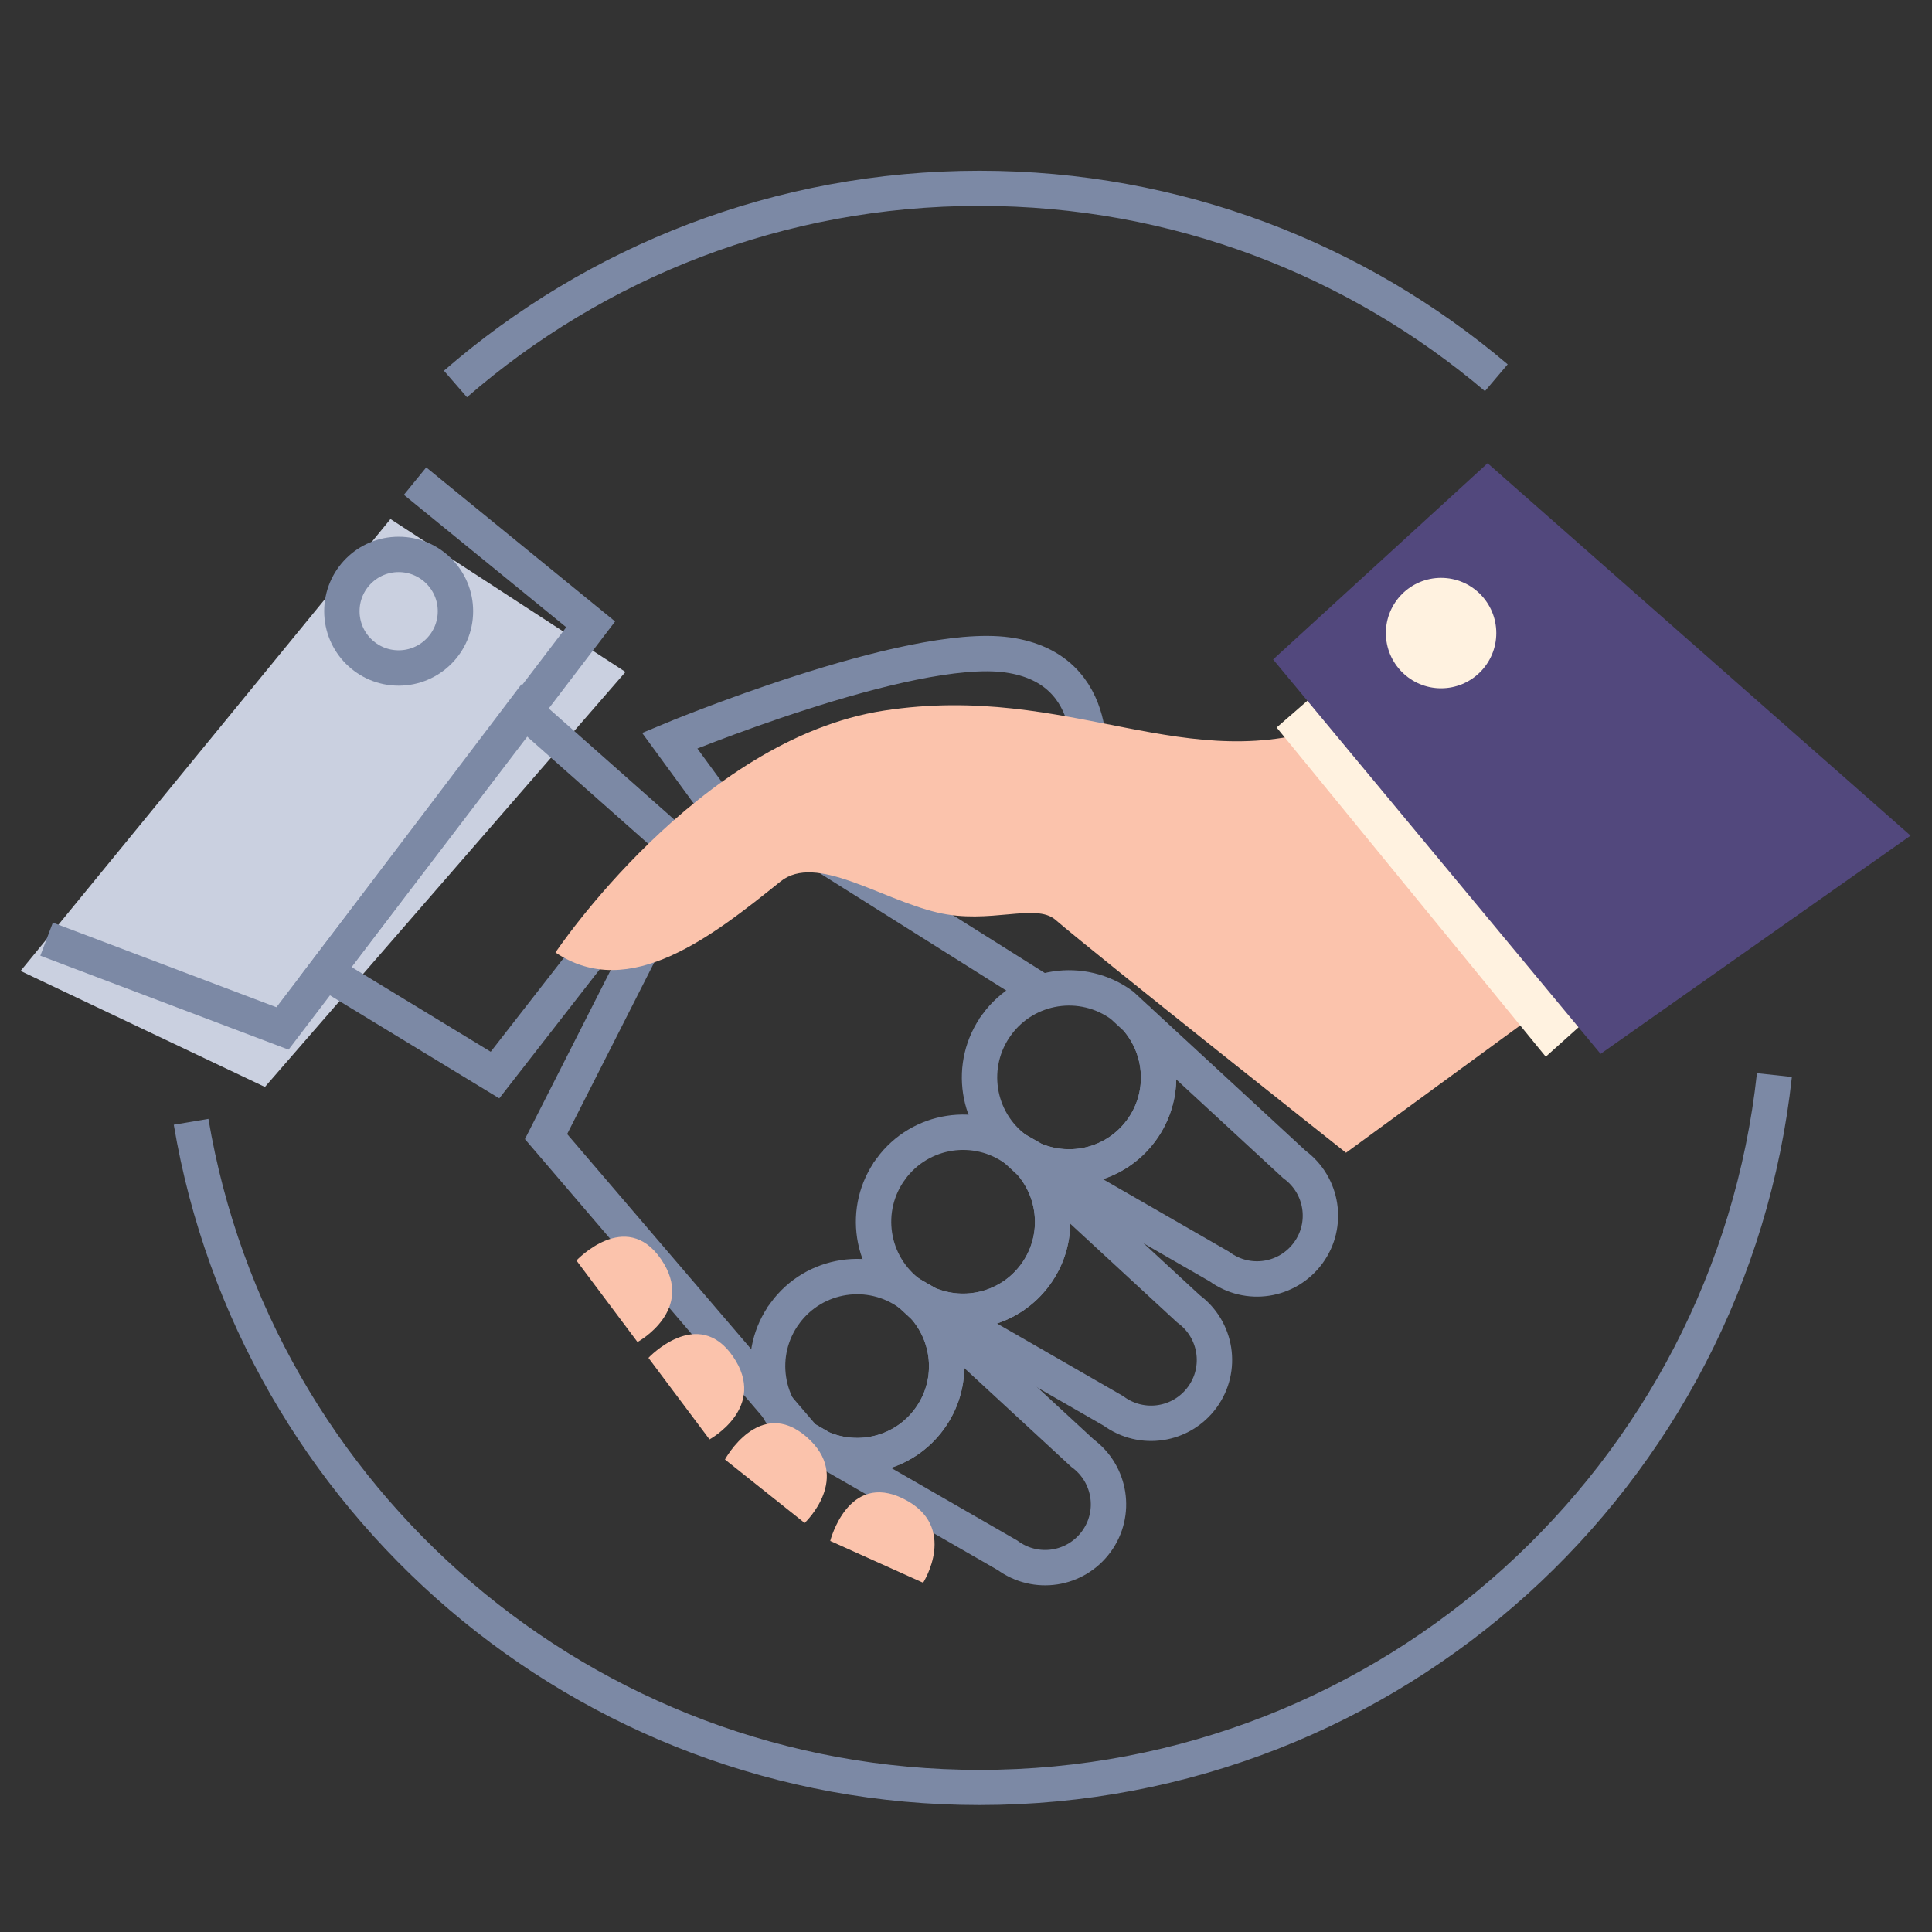 <?xml version="1.0" encoding="UTF-8"?><svg id="Layer_1" xmlns="http://www.w3.org/2000/svg" viewBox="0 0 300 300"><rect x="0" y="0" width="300" height="300" fill="#333333" stroke="none"/><defs><style>.cls-1{fill:#fbc3ac;}.cls-2{fill:#52487d;}.cls-3{stroke-width:5.457px;}.cls-3,.cls-4{fill:none;stroke:#7c89a5;stroke-miterlimit:10;}.cls-5{fill:#cad0e0;}.cls-4{stroke-width:5.493px;}.cls-6{fill:#fff2e0;}</style></defs><g><polygon class="cls-5" points="60.634 80.593 3.197 150.767 41.137 168.78 97.124 104.342 60.634 80.593"/><path class="cls-4" d="M103.985,115.002s37.041-15.455,52.458-13.308c15.417,2.146,12.436,18.489,12.436,18.489l-51.413,13.254-13.481-18.435Z"/><polygon class="cls-4" points="76.862 166.933 50.554 150.925 81.365 110.278 104.813 131.033 76.862 166.933"/><g><g><path class="cls-4" d="M154.799,159.078c-4.547,6.194-3.214,14.886,2.98,19.433l2.716,1.554c5.818,2.508,12.801,.801,16.717-4.534,3.916-5.335,3.452-12.508-.683-17.307l-2.296-2.126c-6.194-4.547-14.887-3.214-19.434,2.98Z"/><path class="cls-4" d="M160.495,180.065l28.856,16.609c4.404,3.233,10.551,2.291,13.784-2.113,3.207-4.368,2.264-10.515-2.14-13.748l-24.466-22.589c4.136,4.799,4.6,11.972,.683,17.307-3.916,5.335-10.899,7.041-16.717,4.534Z"/><path class="cls-4" d="M138.345,181.492c-4.547,6.194-3.214,14.886,2.98,19.433l2.716,1.554c5.818,2.508,12.801,.801,16.717-4.534,3.916-5.335,3.452-12.508-.683-17.307l-2.296-2.126c-6.194-4.547-14.887-3.214-19.434,2.98Z"/><path class="cls-4" d="M144.041,202.479l28.856,16.609c4.404,3.233,10.551,2.291,13.784-2.113,3.207-4.368,2.264-10.515-2.14-13.748l-24.466-22.589c4.136,4.799,4.6,11.972,.683,17.307-3.916,5.335-10.899,7.041-16.717,4.534Z"/><path class="cls-4" d="M121.891,203.905c-4.547,6.194-3.214,14.886,2.98,19.433l2.716,1.554c5.818,2.508,12.801,.801,16.717-4.534,3.916-5.335,3.452-12.508-.683-17.307l-2.296-2.126c-6.194-4.547-14.887-3.214-19.434,2.98Z"/><path class="cls-4" d="M127.587,224.892l28.856,16.609c4.404,3.233,10.551,2.291,13.784-2.113,3.207-4.368,2.264-10.515-2.14-13.748l-24.466-22.589c4.136,4.799,4.6,11.972,.683,17.307-3.916,5.335-10.899,7.041-16.717,4.534Z"/></g><polyline class="cls-4" points="161.809 154.064 125.116 130.981 110.889 125.042 84.788 176.488 124.871 223.338"/></g><g><path class="cls-1" d="M207.642,112.292l12.214-13.786,35.759,46.423-46.608,34.067s-38.67-30.632-45.139-36.184c-3.073-2.638-10.24,.793-18.307-1.114-8.915-2.107-18.872-9.228-24.361-4.823-10.457,8.39-23.459,18.775-34.947,11.029,0,0,22.129-33.129,51.039-37.567,28.91-4.438,47.162,10.807,70.35,1.955Z"/><polygon class="cls-6" points="198.234 112.967 240.024 164.082 269.278 137.845 224.148 90.435 198.234 112.967"/><polygon class="cls-2" points="197.687 102.399 248.537 163.642 296.675 129.757 230.991 71.93 197.687 102.399"/></g><path class="cls-1" d="M89.508,195.728s7.65-8.16,13.123-.223-3.641,12.885-3.641,12.885l-9.483-12.662Z"/><path class="cls-1" d="M100.689,210.848s7.65-8.16,13.123-.223c5.474,7.937-3.641,12.885-3.641,12.885l-9.483-12.662Z"/><path class="cls-1" d="M112.571,226.628s5.34-9.828,12.642-3.531c7.301,6.297-.268,13.387-.268,13.387l-12.374-9.856Z"/><path class="cls-1" d="M128.918,239.272s2.749-10.842,11.379-6.542c8.63,4.3,3.045,13.039,3.045,13.039l-14.424-6.497Z"/><polyline class="cls-4" points="7.234 145.835 43.865 159.696 91.718 96.946 64.451 74.705"/><circle class="cls-4" cx="61.904" cy="94.906" r="8.818"/><circle class="cls-6" cx="223.77" cy="98.303" r="8.573"/></g><path class="cls-3" d="M232.346,58.655c-21.641-18.348-49.652-29.415-80.247-29.415-31.131,0-59.586,11.457-81.378,30.385"/><path class="cls-3" d="M29.674,174.192c9.892,58.672,60.94,103.366,122.425,103.366,63.997,0,116.686-48.42,123.43-110.624"/></svg>